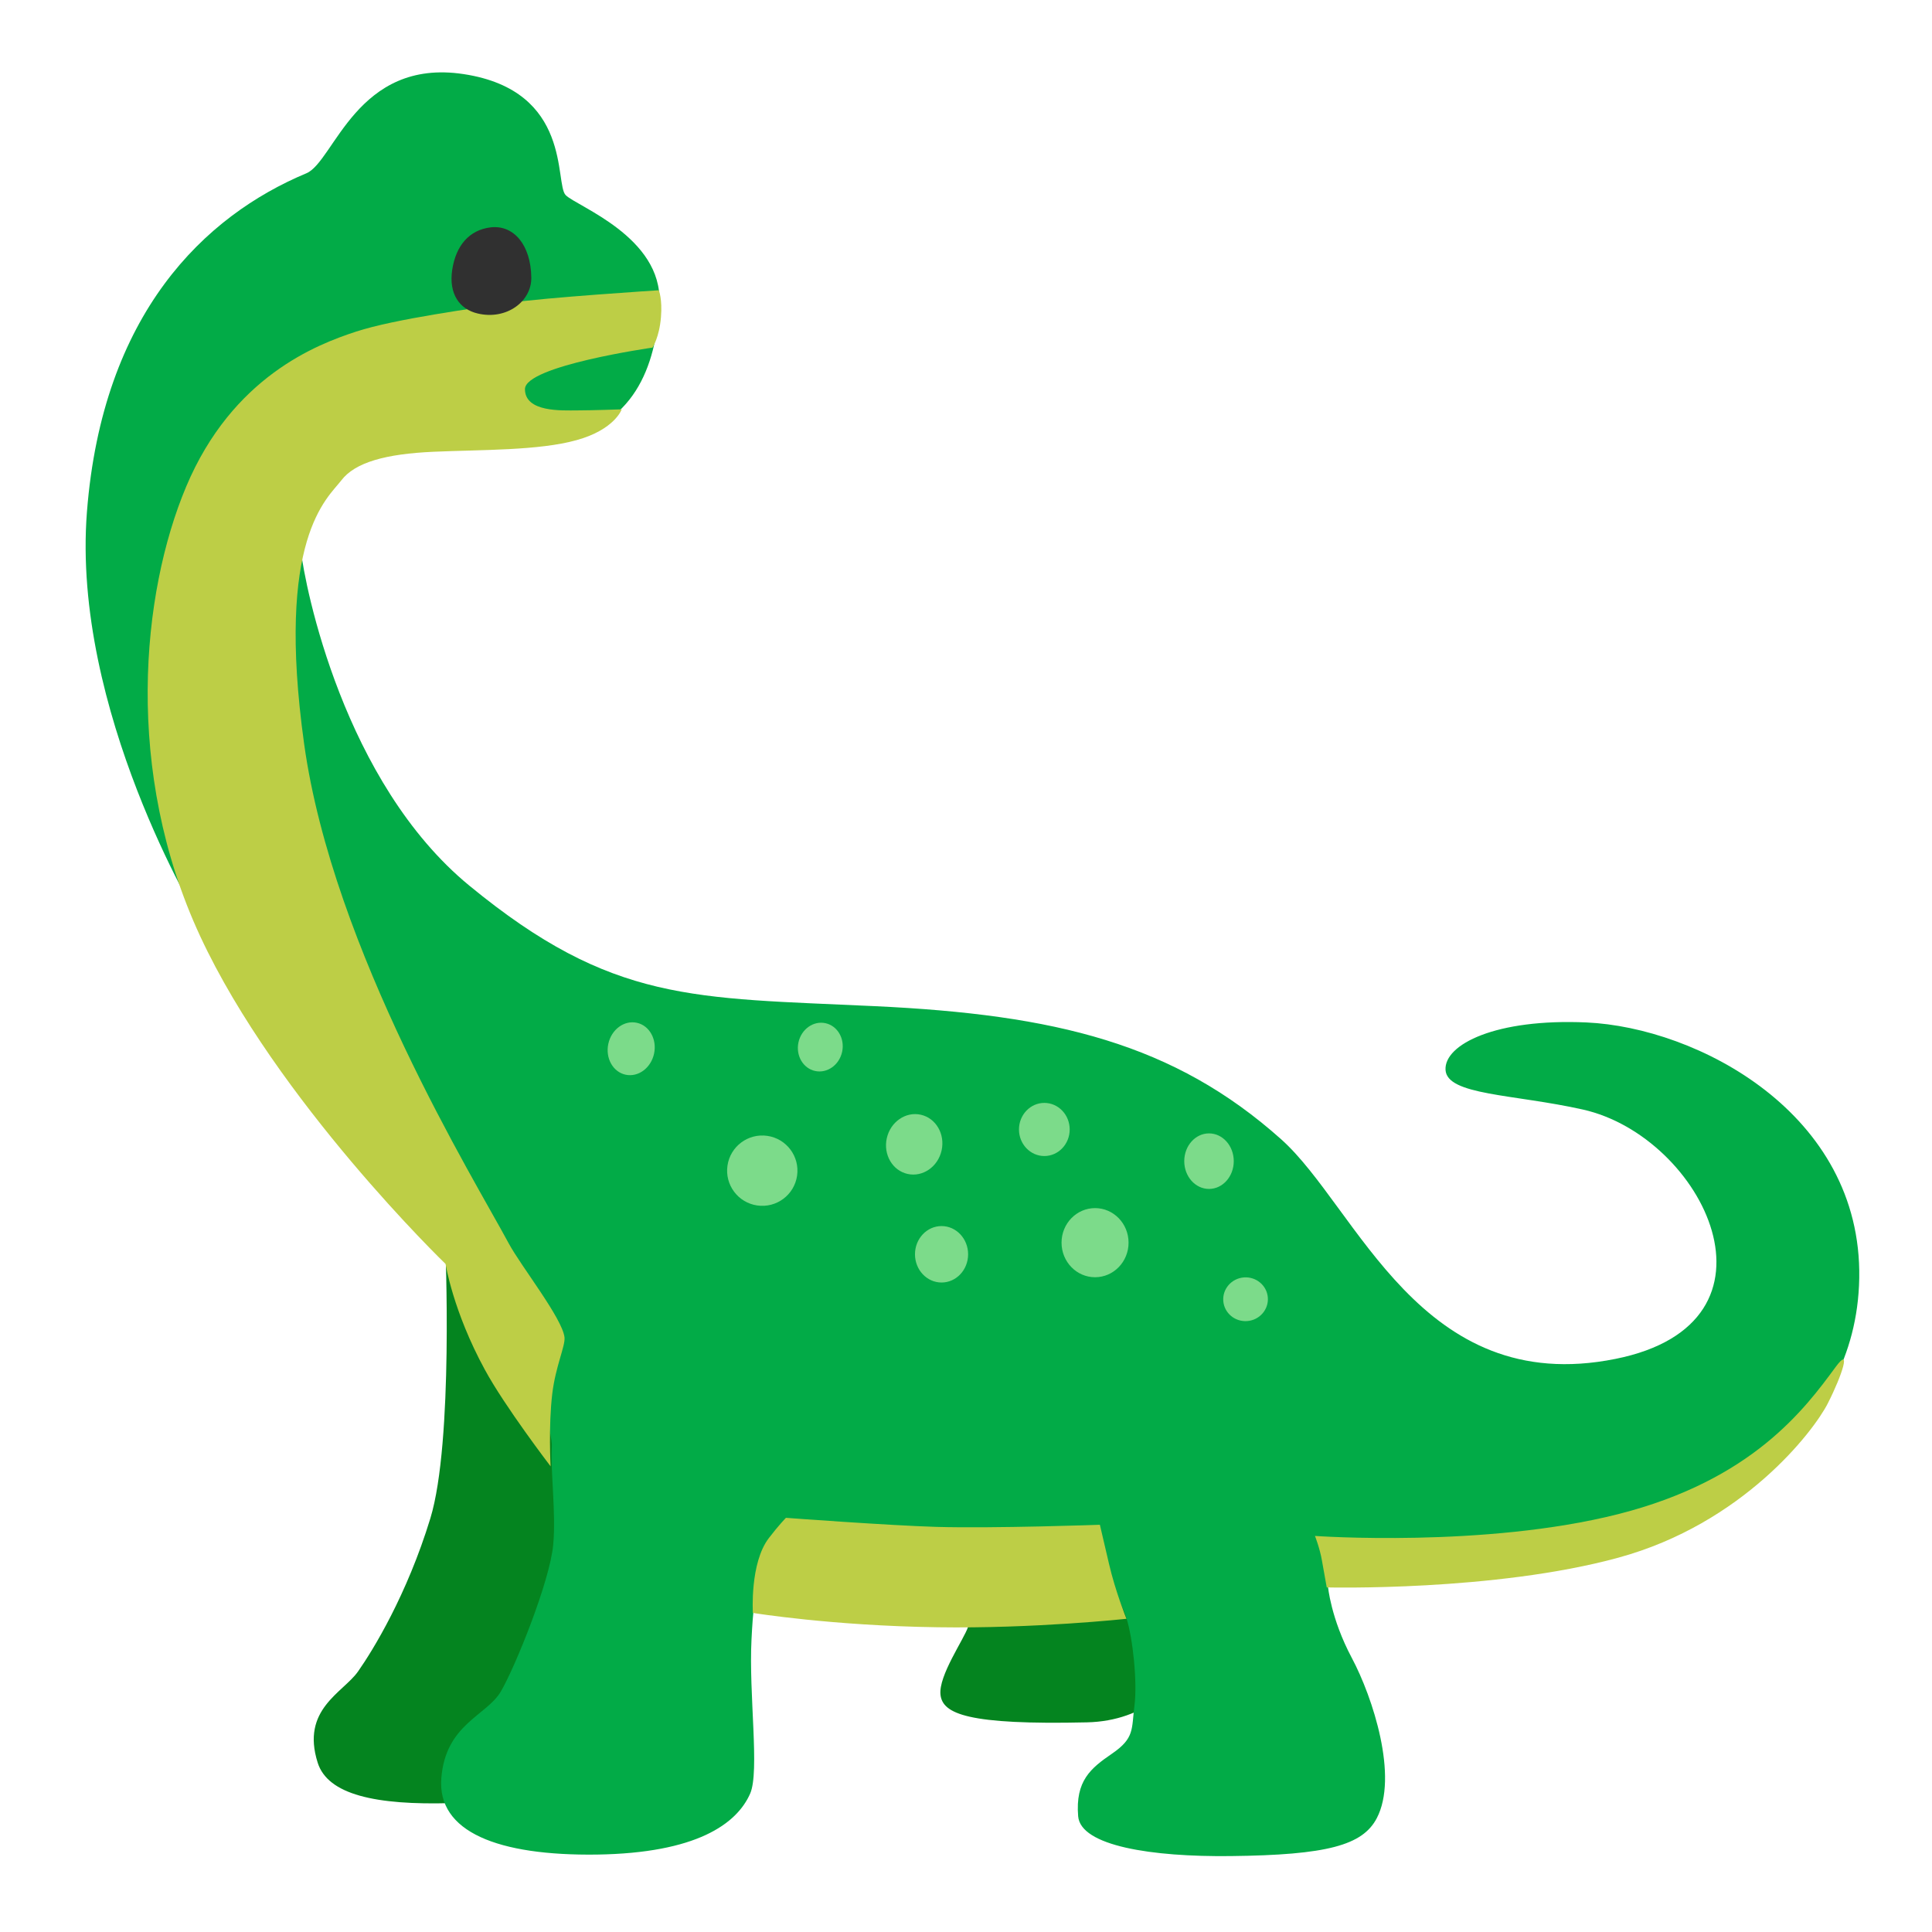 <?xml version="1.0" encoding="utf-8"?>
<svg width="800px" height="800px" viewBox="0 0 128 128" xmlns="http://www.w3.org/2000/svg" xmlns:xlink="http://www.w3.org/1999/xlink" aria-hidden="true" role="img" class="iconify iconify--noto" preserveAspectRatio="xMidYMid meet"><path d="M34.99 79.34l-5.49 3.1s.56 13.09-.99 18.16s-3.8 8.73-4.79 10.14s-3.8 2.5-2.67 6.05c.67 2.1 3.8 2.82 8.87 2.67c5.07-.14 14.36-6.9 14.36-6.9l2.96-14.64l17.6 6.76s-.42 2.25-.7 3.1c-.28.84-1.97 3.24-1.83 4.5c.14 1.27 1.8 2.01 9.71 1.83c7.78-.18 9.15-9.57 9.15-9.57l-6.48-14.22l-39.7-10.98z" fill="#04841f"></path><path d="M20.3 11.48c1.84-.77 3.33-7.65 10.42-6.57c7.23 1.1 6.01 7.27 6.76 8.02s6.39 2.77 6.21 7.13c-.19 4.34-1.79 8.21-6.68 9.06s-10.42-.94-12.86-.28c-2.44.66-4.69 3.33-4.22 7.6c.27 2.43 2.84 15.4 11.17 22.24c9.48 7.79 14.83 7.41 26.84 7.98c12.01.56 19.85 2.49 26.94 8.82c5.05 4.51 9.21 17.15 22.15 14.55c11.92-2.39 5.82-14.73-2.16-16.52c-4.6-1.03-9.01-.94-9.1-2.63c-.09-1.69 3.34-3.41 9.34-3.14c7.32.33 18.25 6.01 18.07 16.94c-.18 10.63-10.23 14.83-10.23 14.83l-12.29 3.47l-12.68 2.11s.18 2.12 1.58 4.75s3.1 7.88 1.65 10.63c-.94 1.78-3.27 2.43-9.68 2.5c-5.22.06-9.94-.67-10.1-2.64c-.19-2.35.83-3.18 2.25-4.15c1.5-1.03 1.28-1.61 1.48-3.17c.2-1.56-.1-4.44-.53-5.81c-.42-1.34-1.65-3.31-1.65-3.31l-22.63.21s-.38.84-.56 4.5c-.19 3.66.55 8.77-.09 10.23c-.89 2.02-3.57 3.94-10.14 4.04c-6.57.09-10.61-1.5-10.32-5.07c.28-3.57 3-4.13 3.94-5.73c.94-1.6 3.24-7.27 3.47-9.71c.2-2.07-.19-4.93-.09-6.52S33.07 84.5 33.07 84.5s-7.51-9.48-10.79-12.86c-3.07-3.16-9.1-10.7-9.1-10.7S4.73 47.05 5.76 33.91S13.55 14.3 20.3 11.48z" fill="#02ab47"></path><path d="M12.33 32.25c3.07-7.3 8.66-9.43 11.26-10.28s7.88-1.55 10.14-1.9s9.92-.84 9.92-.84s.24.59.14 1.79c-.11 1.34-.56 2.01-.56 2.01s-8.45 1.2-8.45 2.75s2.46 1.41 3.45 1.41s2.96-.07 2.96-.07s-.46 1.34-2.99 2.04c-2.51.7-6.3.63-9.47.77s-5.21.7-6.12 1.9c-.92 1.2-4.36 3.8-2.46 17.46s11.3 28.88 13.55 33.08c.81 1.51 3.55 4.96 3.7 6.23c.06.58-.59 1.91-.81 3.73c-.26 2.17-.11 4.82-.11 4.82s-3.04-3.97-4.36-6.41c-2.11-3.87-2.6-7-2.6-7s-11.19-10.8-16.26-21.72s-3.89-22.73-.93-29.77z" fill="#bdce46"></path><path d="M35.2 18.38c.03 1.61-1.67 2.84-3.55 2.39c-1.2-.28-1.93-1.29-1.69-2.89c.24-1.59 1.11-2.65 2.57-2.82c1.51-.16 2.64 1.17 2.67 3.32z" fill="#303030"></path><path d="M49.88 106.86s-.21-3.31 1.06-4.96c.65-.85 1.13-1.34 1.13-1.34s6.86.51 9.96.6c3.8.11 10.84-.14 10.84-.14l.6 2.57c.42 1.83 1.16 3.66 1.16 3.66s-6.12.66-12.53.56c-7.01-.1-12.22-.95-12.22-.95z" fill="#bdce46"></path><path d="M87.12 101.76s.32.81.46 1.62c.13.72.32 1.79.32 1.79s11.09.28 19.32-1.97c8.24-2.25 12.92-8.35 13.87-10.21c.99-1.94 1.57-3.84.53-2.43c-2.04 2.78-5.53 7.5-14.39 9.75s-20.11 1.45-20.11 1.45z" fill="#bdce46"></path><circle transform="rotate(-81.749 50.512 77.559)" cx="50.51" cy="77.55" fill="#7cdb8a" r="2.33"></circle><ellipse transform="rotate(-77.45 60.572 75.814)" cx="60.57" cy="75.81" rx="2.01" ry="1.86" fill="#7cdb8a"></ellipse><ellipse cx="72.55" cy="82.33" rx="2.22" ry="2.29" fill="#7cdb8a"></ellipse><ellipse cx="69.19" cy="74.83" rx="1.68" ry="1.76" fill="#7cdb8a"></ellipse><ellipse cx="62.38" cy="83.1" rx="1.76" ry="1.87" fill="#7cdb8a"></ellipse><ellipse cx="80.1" cy="76.93" rx="1.64" ry="1.84" fill="#7cdb8a"></ellipse><ellipse transform="rotate(-4.537 82.5 86.062)" cx="82.52" cy="86.08" rx="1.48" ry="1.45" fill="#7cdb8a"></ellipse><ellipse transform="rotate(-77.814 41.82 69.482)" cx="41.82" cy="69.48" rx="1.76" ry="1.55" fill="#7cdb8a"></ellipse><ellipse transform="rotate(-77.954 54.345 69.367)" cx="54.34" cy="69.37" rx="1.62" ry="1.48" fill="#7cdb8a"></ellipse></svg>